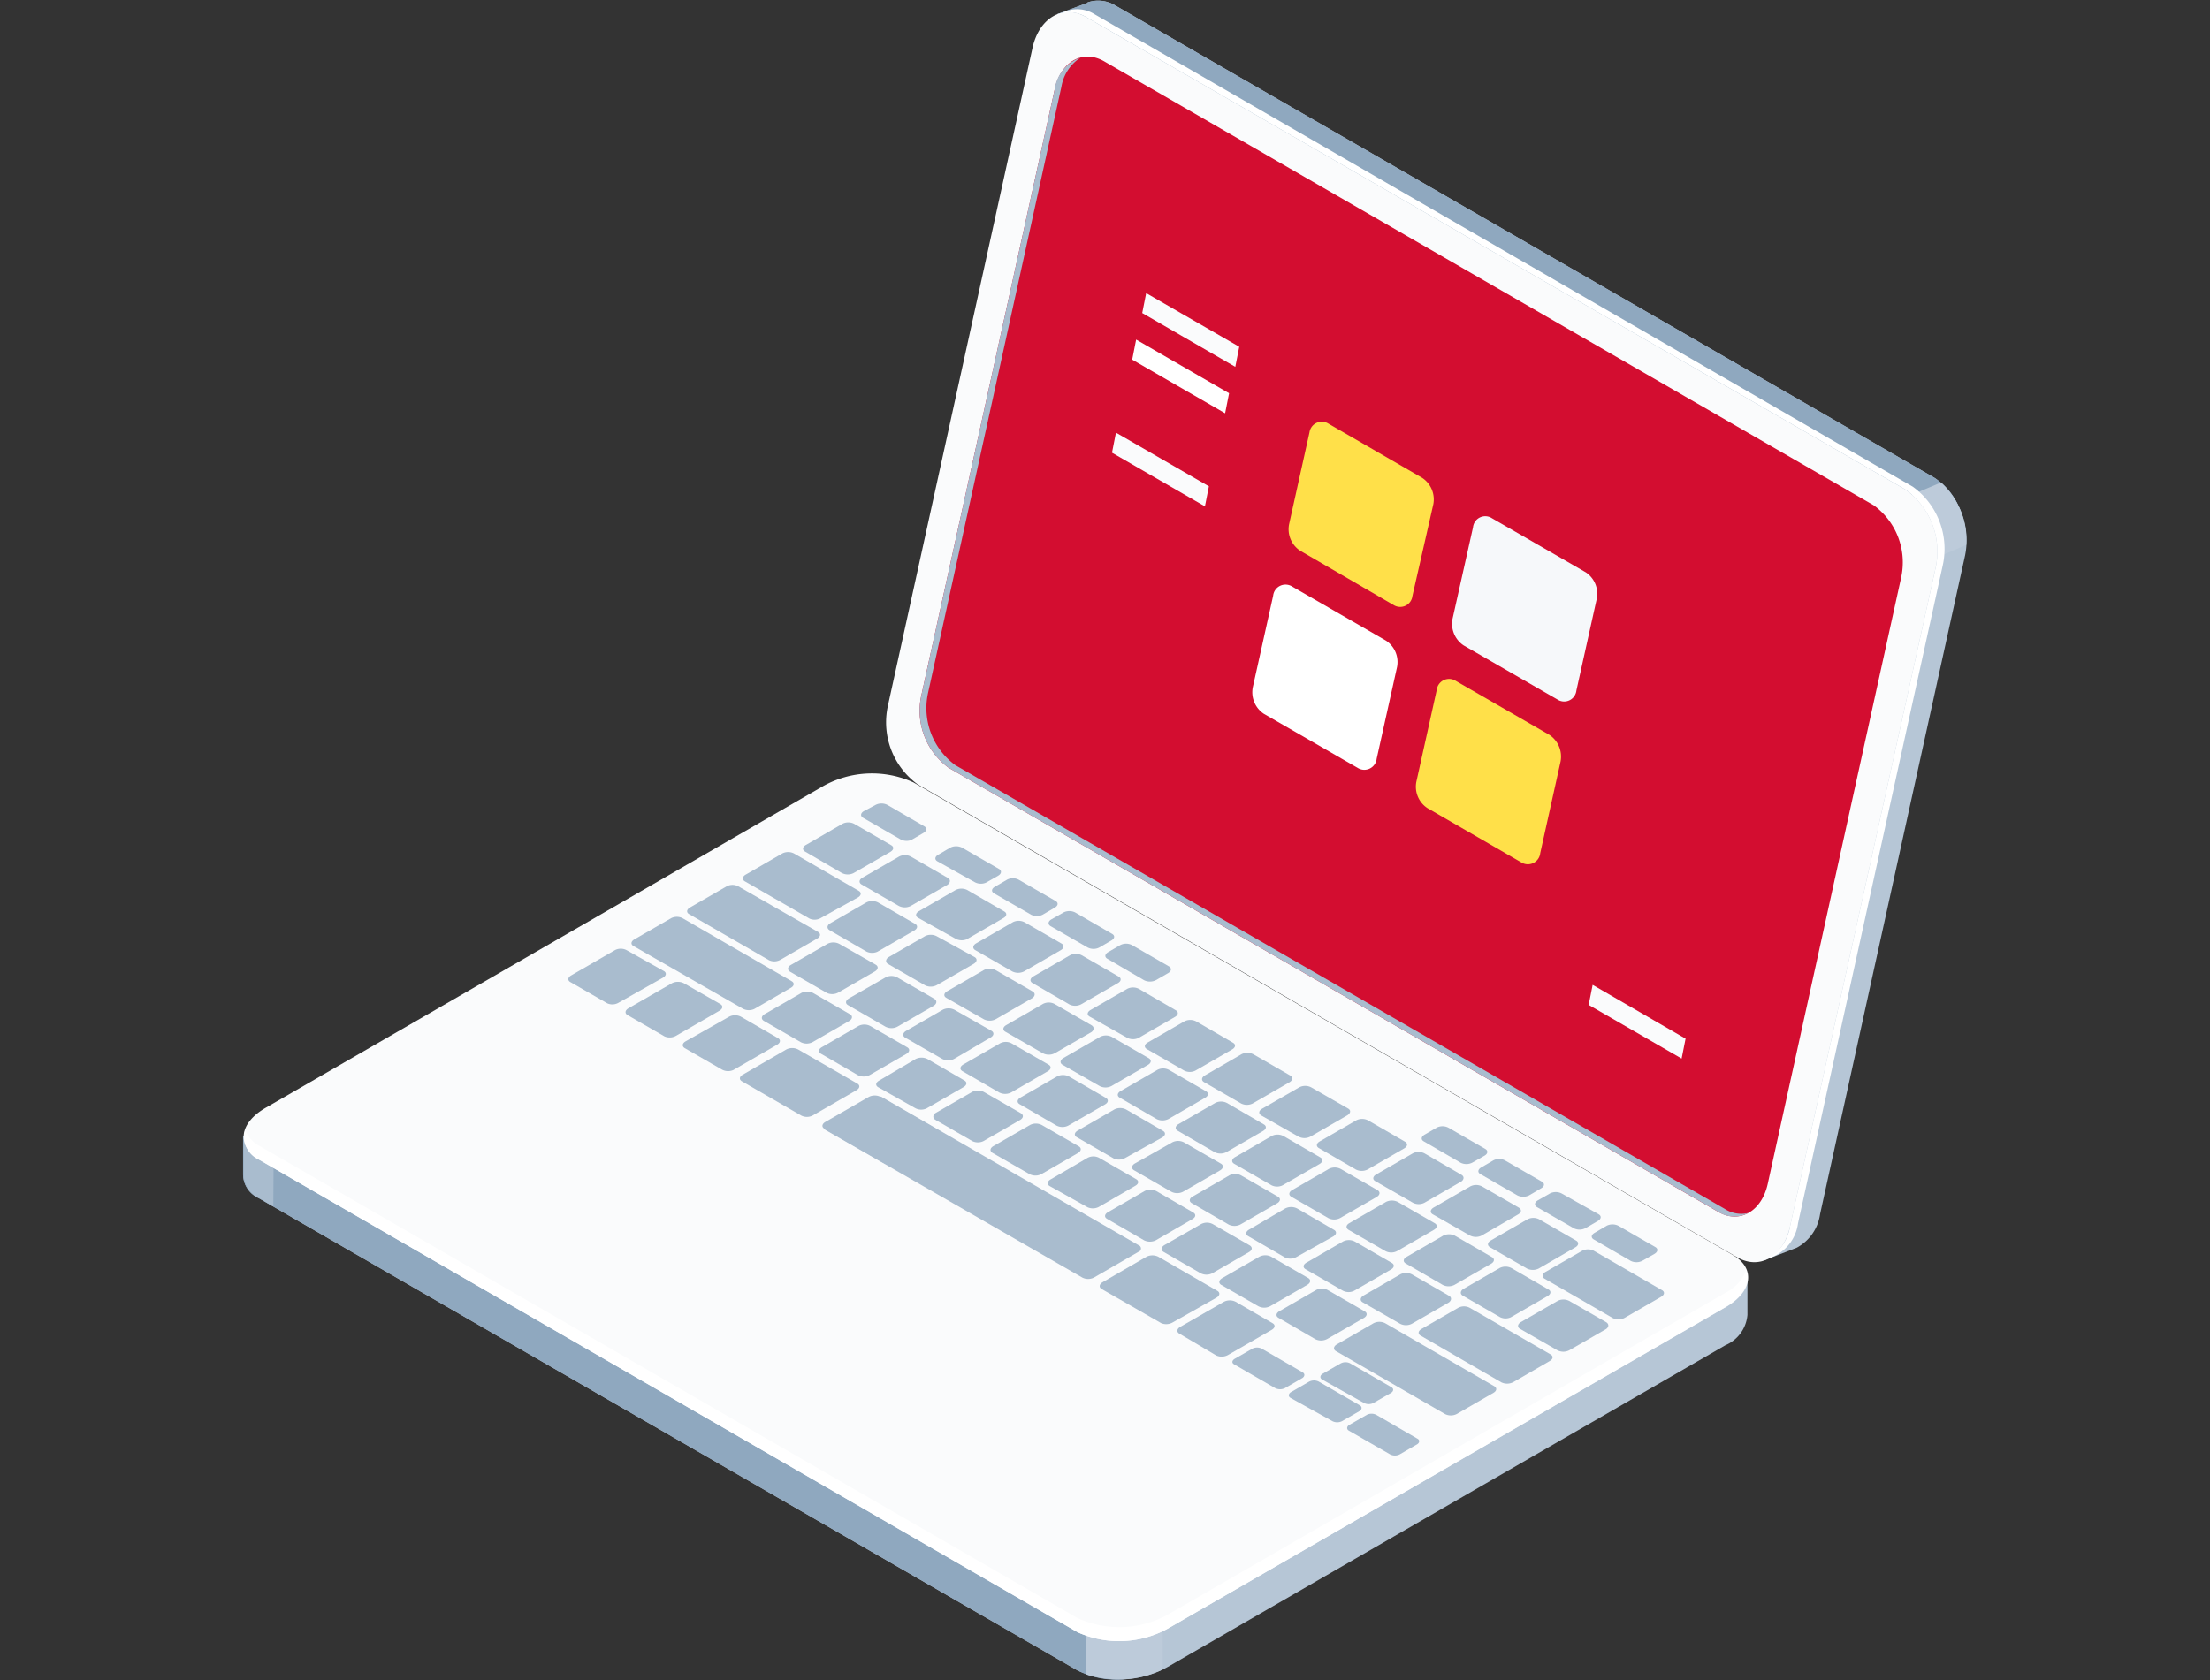 <svg xmlns="http://www.w3.org/2000/svg" width="156.47" height="119" viewBox="0 0 156.47 119"><rect x="0" y="0" width="156.47" height="119" fill="#333333" stroke="none"/><defs><style>.cls-1{fill:#b6c6d6;}.cls-2{fill:#8fa8bf;}.cls-3{fill:#bdcbda;}.cls-4{fill:#fafbfc;}.cls-5{fill:#fff;}.cls-6{fill:#d30d30;}.cls-7{fill:#a9bcce;}.cls-8{fill:#ffe049;}.cls-9{fill:#f6f8fa;}.cls-10{fill:none;}</style></defs><g id="レイヤー_2" data-name="レイヤー 2"><g id="レイヤー_1-2" data-name="レイヤー 1"><path class="cls-1" d="M137,33.86,79,.41a2.32,2.32,0,0,0-2-.24h0L77,.2h0L74.86,1l1.88.92,0,.11L66.47,48.6a5.41,5.41,0,0,0,2.11,5.6l56.56,32.66-.21,2.39,2.29-.89A3.2,3.2,0,0,0,128.86,86L139.1,39.47A5.43,5.43,0,0,0,137,33.86Z"/><path class="cls-2" d="M137,33.86,79,.41a2.32,2.32,0,0,0-2-.24h0L77,.2h0L74.86,1l1.88.92,0,.11L69.69,34,98,56l40.78-19.87A4.56,4.56,0,0,0,137,33.86Z"/><path class="cls-3" d="M134.8,40.47l4.41-1.88a5.54,5.54,0,0,0-1.78-4.42l-7,2.94Z"/><path class="cls-4" d="M122.92,89,65,55.57A5.44,5.44,0,0,1,62.86,50L73.1,3.4c.47-2.15,2.18-3.13,3.82-2.18l58,33.46a5.39,5.39,0,0,1,2.11,5.6L126.74,86.84C126.27,89,124.56,90,122.92,89Z"/><path class="cls-5" d="M135.43,34.47,77.48,1A2.28,2.28,0,0,0,75.2.92a2.36,2.36,0,0,1,1.72.3l58,33.46a5.39,5.39,0,0,1,2.11,5.6L126.74,86.84a3.23,3.23,0,0,1-1.54,2.28,3,3,0,0,0,2.1-2.48l10.24-46.56A5.43,5.43,0,0,0,135.43,34.47Z"/><path class="cls-5" d="M121.66,85.83,67.17,54.38a5,5,0,0,1-1.94-5.13L74.67,6.34c.43-2,2-2.86,3.5-2l54.5,31.45a5,5,0,0,1,1.93,5.13l-9.44,42.91C124.73,85.8,123.16,86.69,121.66,85.83Z"/><path class="cls-6" d="M121.66,85.83,67.17,54.38a5,5,0,0,1-1.94-5.13L74.67,6.34c.43-2,2-2.86,3.5-2l54.5,31.45a5,5,0,0,1,1.93,5.13l-9.44,42.91C124.73,85.8,123.16,86.69,121.66,85.83Z"/><path class="cls-7" d="M122.14,85.63,67.64,54.19a5,5,0,0,1-1.93-5.13L75.15,6.14a3.05,3.05,0,0,1,1.37-2.07,2.78,2.78,0,0,0-1.85,2.27L65.23,49.25a5,5,0,0,0,1.94,5.13l54.49,31.45a2.09,2.09,0,0,0,2.13.07A2.12,2.12,0,0,1,122.14,85.63Z"/><path class="cls-1" d="M123.72,90.48l-7.92-1L64.67,59.92a7.11,7.11,0,0,0-6.4.26L22,81.09l-4.79-.63v2.72h0a1.86,1.86,0,0,0,1.1,1.67L76.3,118.31a7.09,7.09,0,0,0,6.4-.27l39.46-22.77a2.57,2.57,0,0,0,1.56-2.15h0Z"/><path class="cls-2" d="M85.3,71.83l-3.63-2.1H41.73L22,81.09l-4.79-.63v2.72h0a1.86,1.86,0,0,0,1.1,1.67L76.3,118.31a6,6,0,0,0,3.3.62Z"/><path class="cls-7" d="M19.38,80.74l-2.13-.28v2.72h0a1.86,1.86,0,0,0,1.1,1.67l1,.59Z"/><path class="cls-3" d="M76.89,118.58a7.4,7.4,0,0,0,5.43-.34v-6.06H76.89Z"/><path class="cls-4" d="M76.3,115.6,18.36,82.14c-1.64-1-1.44-2.6.46-3.69L58.27,55.68a7.09,7.09,0,0,1,6.4-.27l58,33.46c1.63.94,1.43,2.59-.46,3.69L82.7,115.33A7.15,7.15,0,0,1,76.3,115.6Z"/><path class="cls-5" d="M122.16,91.56,82.7,114.34a7.11,7.11,0,0,1-6.4.26L18.36,81.15a2.16,2.16,0,0,1-1-1.12,1.75,1.75,0,0,0,1,2.11L76.3,115.6a7.15,7.15,0,0,0,6.4-.27l39.46-22.77c1.27-.74,1.77-1.72,1.47-2.58A3.07,3.07,0,0,1,122.16,91.56Z"/><path class="cls-7" d="M43,71.06l-2.62-1.51c-.21-.12-.18-.33.06-.47l3.1-1.79a.88.88,0,0,1,.82,0L47,68.77c.21.12.18.33-.06.47L43.82,71A.88.88,0,0,1,43,71.06Z"/><path class="cls-7" d="M47.05,73.4l-2.62-1.51c-.21-.12-.18-.34.06-.48l3.09-1.78a.94.94,0,0,1,.83,0L51,71.11c.21.12.18.33-.06.47l-3.1,1.79A.91.91,0,0,1,47.05,73.4Z"/><path class="cls-7" d="M51.1,75.74l-2.62-1.51c-.21-.13-.18-.34.06-.48L51.63,72a.92.92,0,0,1,.82,0l2.63,1.52c.21.12.18.33-.06.47l-3.1,1.79A.91.91,0,0,1,51.1,75.74Z"/><path class="cls-7" d="M56.7,73.81,54.08,72.3c-.21-.13-.18-.34.06-.48l2.6-1.5a.91.91,0,0,1,.82,0l2.62,1.51c.21.12.18.34-.06.48l-2.6,1.5A.91.91,0,0,1,56.7,73.81Z"/><path class="cls-7" d="M60.75,76.15l-2.62-1.52c-.21-.12-.19-.33.06-.47l2.59-1.5a.91.91,0,0,1,.83,0l2.62,1.51c.21.12.18.33-.06.47l-2.6,1.5A.92.92,0,0,1,60.75,76.15Z"/><path class="cls-7" d="M64.8,78.48,62.18,77c-.21-.12-.19-.33.06-.47L64.83,75a.94.94,0,0,1,.83,0l2.62,1.52c.21.12.18.33-.06.47l-2.6,1.5A.88.88,0,0,1,64.8,78.48Z"/><path class="cls-7" d="M68.85,80.82l-2.62-1.51c-.21-.12-.19-.34,0-.48l2.6-1.5a.92.92,0,0,1,.82,0l2.63,1.51c.21.13.18.34-.06.48l-2.6,1.5A.91.91,0,0,1,68.85,80.82Z"/><path class="cls-7" d="M72.9,83.16l-2.63-1.51c-.21-.13-.18-.34.06-.48l2.6-1.5a.91.91,0,0,1,.82,0l2.62,1.51c.22.12.19.34-.05.48l-2.6,1.5A.92.92,0,0,1,72.9,83.16Z"/><path class="cls-7" d="M77,85.5,74.32,84c-.21-.12-.18-.33.06-.47L77,82a.88.88,0,0,1,.82,0l2.62,1.51c.21.12.19.33-.06.47l-2.59,1.5A.92.92,0,0,1,77,85.5Z"/><path class="cls-7" d="M81,87.84l-2.62-1.52c-.21-.12-.18-.33.06-.47l2.6-1.5a.92.92,0,0,1,.82,0l2.62,1.52c.21.12.19.33-.06.47l-2.59,1.5A.94.94,0,0,1,81,87.84Z"/><path class="cls-7" d="M85,90.17l-2.62-1.51c-.21-.12-.18-.33.06-.48l2.6-1.49a.89.89,0,0,1,.82,0l2.62,1.51c.21.13.19.34-.06.48l-2.6,1.5A.91.91,0,0,1,85,90.17Z"/><path class="cls-7" d="M89.09,92.51,86.47,91c-.21-.12-.18-.34.06-.48l2.6-1.5A.91.91,0,0,1,90,89l2.62,1.51c.21.12.18.34-.06.48l-2.6,1.5A.91.91,0,0,1,89.09,92.51Z"/><path class="cls-7" d="M93.14,94.85l-2.62-1.52c-.21-.12-.18-.33.06-.47l2.6-1.5a.88.88,0,0,1,.82,0l2.62,1.51c.21.12.18.33-.06.47L94,94.81A.92.92,0,0,1,93.14,94.85Z"/><path class="cls-7" d="M62.67,72.7l-2.62-1.51c-.22-.12-.19-.33.05-.48l2.6-1.49a.89.89,0,0,1,.82,0l2.62,1.51c.22.13.19.34,0,.48l-2.6,1.5A.91.91,0,0,1,62.67,72.7Z"/><path class="cls-7" d="M58.56,70.33l-2.62-1.51c-.21-.13-.19-.34.05-.48l2.6-1.5a.92.92,0,0,1,.82,0L62,68.32c.21.12.18.34-.06.48l-2.6,1.5A.91.91,0,0,1,58.56,70.33Z"/><path class="cls-7" d="M54.44,68l-5.65-3.26c-.21-.12-.18-.33.06-.47l2.6-1.5a.88.88,0,0,1,.82,0L57.92,66c.21.12.18.33-.06.47l-2.6,1.5A.88.88,0,0,1,54.44,68Z"/><path class="cls-7" d="M57.32,65.06l-4.58-2.64c-.21-.12-.19-.34.06-.48l2.59-1.5a.92.92,0,0,1,.82,0l4.59,2.65c.21.12.18.33-.06.47L58.14,65A.88.88,0,0,1,57.32,65.06Z"/><path class="cls-7" d="M66.72,75l-2.63-1.51c-.21-.12-.18-.34.06-.48l2.6-1.5a.91.91,0,0,1,.82,0L70.19,73c.21.12.19.34-.06.48L67.54,75A.92.92,0,0,1,66.72,75Z"/><path class="cls-7" d="M70.76,77.38l-2.62-1.52c-.21-.12-.18-.33.06-.47l2.6-1.5a.88.88,0,0,1,.82,0l2.62,1.51c.21.12.19.33-.06.47l-2.59,1.5A.94.94,0,0,1,70.76,77.38Z"/><path class="cls-7" d="M74.81,79.72,72.19,78.2c-.21-.12-.18-.33.06-.47l2.6-1.5a.92.92,0,0,1,.82,0l2.62,1.52c.21.12.19.33-.06.47l-2.6,1.5A.92.92,0,0,1,74.81,79.72Z"/><path class="cls-7" d="M78.86,82.05l-2.62-1.51c-.21-.12-.18-.33.06-.47l2.6-1.5a.92.92,0,0,1,.82,0l2.62,1.52c.21.12.18.33-.06.47L79.68,82A.91.91,0,0,1,78.86,82.05Z"/><path class="cls-7" d="M82.91,84.39l-2.62-1.51c-.21-.12-.18-.34.06-.48L83,80.9a.91.91,0,0,1,.82,0l2.62,1.51c.21.12.18.34-.06.48l-2.6,1.5A.91.91,0,0,1,82.91,84.39Z"/><path class="cls-7" d="M87,86.73l-2.62-1.52c-.21-.12-.19-.33.06-.47l2.6-1.5a.91.91,0,0,1,.82,0l2.62,1.51c.21.12.18.33-.06.47l-2.6,1.5A.92.92,0,0,1,87,86.73Z"/><path class="cls-7" d="M91,89.07l-2.62-1.52c-.21-.12-.19-.33.06-.47L91,85.58a.94.94,0,0,1,.83,0l2.62,1.52c.21.12.18.33-.06.47L91.83,89A.92.92,0,0,1,91,89.07Z"/><path class="cls-7" d="M95.06,91.4l-2.62-1.51c-.21-.12-.19-.33.06-.47l2.59-1.5a.92.92,0,0,1,.82,0l2.63,1.52c.21.12.18.33-.06.47l-2.6,1.5A.88.88,0,0,1,95.06,91.4Z"/><path class="cls-7" d="M99.11,93.74l-2.63-1.51c-.21-.12-.18-.34.06-.48l2.6-1.5a.91.91,0,0,1,.82,0l2.62,1.51c.22.12.19.34,0,.48l-2.6,1.5A.91.91,0,0,1,99.11,93.74Z"/><path class="cls-7" d="M106.3,97.9l-5.72-3.31c-.21-.12-.18-.33.06-.47l2.6-1.5a.88.88,0,0,1,.82,0l5.72,3.3c.21.12.19.33-.06.47l-2.59,1.5A.94.94,0,0,1,106.3,97.9Z"/><path class="cls-7" d="M114.19,93.35l-4.83-2.79c-.21-.12-.19-.34.06-.48l2.6-1.5a.91.91,0,0,1,.82,0l4.83,2.79c.21.12.18.33-.06.47l-2.6,1.5A.92.92,0,0,1,114.19,93.35Z"/><path class="cls-7" d="M73.81,74.58l-2.63-1.51c-.21-.12-.18-.33.06-.47l2.6-1.5a.89.89,0,0,1,.82,0l2.62,1.51c.21.13.19.34,0,.48l-2.6,1.5A.92.92,0,0,1,73.81,74.58Z"/><path class="cls-7" d="M69.66,72.19,67,70.67c-.21-.12-.18-.33.06-.47l2.6-1.5a.88.88,0,0,1,.82,0l2.62,1.51c.22.12.19.33,0,.47l-2.6,1.5A.92.92,0,0,1,69.66,72.19Z"/><path class="cls-7" d="M65.51,69.79l-2.62-1.51c-.22-.12-.19-.34,0-.48l2.6-1.5a.92.92,0,0,1,.82,0L69,67.78c.21.12.18.34-.06.48l-2.6,1.5A.91.91,0,0,1,65.51,69.79Z"/><path class="cls-7" d="M61.36,67.4l-2.62-1.52c-.21-.12-.19-.33,0-.47l2.6-1.5a.92.92,0,0,1,.82,0l2.63,1.52c.21.12.18.33-.06.47l-2.6,1.5A.92.92,0,0,1,61.36,67.4Z"/><path class="cls-7" d="M77.86,76.92l-2.63-1.51c-.21-.12-.18-.34.06-.48l2.6-1.5a.91.91,0,0,1,.82,0l2.62,1.51c.21.12.19.34-.06.48l-2.59,1.5A.92.92,0,0,1,77.86,76.92Z"/><path class="cls-7" d="M81.9,79.26l-2.62-1.52c-.21-.12-.18-.33.06-.47l2.6-1.5a.88.88,0,0,1,.82,0l2.62,1.51c.21.12.19.33-.06.47l-2.59,1.5A.94.94,0,0,1,81.9,79.26Z"/><path class="cls-7" d="M86,81.6l-2.62-1.52c-.21-.12-.18-.33.06-.47l2.6-1.5a.92.92,0,0,1,.82,0l2.62,1.52c.21.12.19.33-.06.47l-2.6,1.5A.92.92,0,0,1,86,81.6Z"/><path class="cls-7" d="M90,83.93l-2.62-1.51c-.21-.12-.18-.33.06-.47l2.6-1.5a.92.92,0,0,1,.82,0l2.62,1.52c.21.12.18.33-.06.47l-2.6,1.5A.88.88,0,0,1,90,83.93Z"/><path class="cls-7" d="M94.05,86.27l-2.62-1.51c-.21-.12-.19-.34.06-.48l2.6-1.5a.91.91,0,0,1,.82,0l2.62,1.51c.21.12.18.34-.06.48l-2.6,1.5A.91.91,0,0,1,94.05,86.27Z"/><path class="cls-7" d="M98.1,88.61,95.48,87.1c-.21-.13-.19-.34.06-.48l2.59-1.5a.94.94,0,0,1,.83,0l2.62,1.51c.21.12.18.33-.06.47l-2.6,1.5A.89.89,0,0,1,98.1,88.61Z"/><path class="cls-7" d="M102.15,91l-2.62-1.52c-.21-.12-.19-.33.06-.47l2.59-1.5a.92.92,0,0,1,.82,0l2.63,1.52c.21.12.18.33-.06.47l-2.6,1.5A.92.92,0,0,1,102.15,91Z"/><path class="cls-7" d="M106.2,93.28l-2.62-1.51c-.22-.12-.19-.33,0-.47l2.6-1.5a.92.92,0,0,1,.82,0l2.63,1.52c.21.12.18.33-.06.47l-2.6,1.5A.88.88,0,0,1,106.2,93.28Z"/><path class="cls-7" d="M110.25,95.62l-2.63-1.51c-.21-.12-.18-.34.06-.48l2.6-1.5a.91.91,0,0,1,.82,0l2.62,1.51c.21.13.19.34,0,.48l-2.6,1.5A.92.92,0,0,1,110.25,95.62Z"/><path class="cls-7" d="M71.67,68.8l-2.62-1.51c-.21-.12-.18-.34.06-.48l2.6-1.5a.91.91,0,0,1,.82,0l2.62,1.51c.21.12.19.34-.06.48l-2.59,1.5A.94.94,0,0,1,71.67,68.8Z"/><path class="cls-7" d="M67.65,66.48,65,65c-.21-.12-.18-.33.06-.47l2.6-1.5a.92.92,0,0,1,.82,0l2.62,1.52c.21.12.19.33-.06.47l-2.59,1.5A.92.92,0,0,1,67.65,66.48Z"/><path class="cls-7" d="M63.62,64.15,61,62.64c-.21-.13-.18-.34.06-.48l2.6-1.5a.91.91,0,0,1,.82,0l2.62,1.51c.22.12.19.33,0,.48l-2.6,1.5A.92.92,0,0,1,63.62,64.15Z"/><path class="cls-7" d="M59.59,61.82,57,60.31c-.21-.12-.19-.33.06-.47l2.59-1.5a.92.92,0,0,1,.82,0l2.63,1.52c.21.12.18.33-.06.47l-2.6,1.5A.91.91,0,0,1,59.59,61.82Z"/><path class="cls-7" d="M63.73,59.43l-2.62-1.51c-.21-.12-.19-.34.06-.48L62,57a.92.92,0,0,1,.82,0l2.62,1.52c.21.12.18.33-.06.47l-.86.5A.91.91,0,0,1,63.73,59.43Z"/><path class="cls-7" d="M69,62.47,66.37,61c-.21-.12-.19-.33.06-.47l.85-.5a.94.94,0,0,1,.83,0l2.62,1.51c.21.12.18.34-.06.48l-.86.49A.92.92,0,0,1,69,62.47Z"/><path class="cls-7" d="M73,64.78l-2.62-1.51c-.21-.12-.19-.33.06-.47l.86-.5a.88.88,0,0,1,.82,0l2.62,1.51c.21.12.18.33-.06.47l-.86.5A.91.91,0,0,1,73,64.78Z"/><path class="cls-7" d="M77,67.1l-2.62-1.51c-.21-.13-.18-.34.06-.48l.86-.49a.92.92,0,0,1,.82,0l2.62,1.52c.21.12.19.33-.06.47l-.86.5A.91.91,0,0,1,77,67.1Z"/><path class="cls-7" d="M81,69.42,78.4,67.9c-.21-.12-.18-.33.06-.47l.86-.5a.91.91,0,0,1,.82,0l2.62,1.51c.21.12.19.34-.06.48l-.85.49A.94.94,0,0,1,81,69.42Z"/><path class="cls-7" d="M103.42,82.35l-2.62-1.52c-.21-.12-.18-.33.06-.47l.86-.5a.91.91,0,0,1,.82,0l2.62,1.51c.21.12.19.34-.06.48l-.86.49A.92.92,0,0,1,103.42,82.35Z"/><path class="cls-7" d="M107.43,84.66l-2.62-1.51c-.21-.12-.18-.33.06-.47l.86-.5a.88.88,0,0,1,.82,0l2.62,1.51c.21.12.19.33-.06.47l-.85.5A.94.94,0,0,1,107.43,84.66Z"/><path class="cls-7" d="M111.45,87l-2.63-1.51c-.21-.13-.18-.34.06-.48l.86-.49a.92.92,0,0,1,.82,0L113.19,86c.21.12.18.33-.06.47l-.86.5A.92.92,0,0,1,111.45,87Z"/><path class="cls-7" d="M115.46,89.3l-2.62-1.52c-.21-.12-.19-.33.06-.47l.85-.5a.94.94,0,0,1,.83,0l2.62,1.51c.21.12.18.34-.06.48l-.86.49A.92.92,0,0,1,115.46,89.3Z"/><path class="cls-7" d="M75.72,71.14,73.1,69.62c-.21-.12-.18-.33.06-.47l2.6-1.5a.91.91,0,0,1,.82,0l2.62,1.51c.21.12.19.33-.06.47l-2.6,1.5A.92.92,0,0,1,75.72,71.14Z"/><path class="cls-7" d="M79.77,73.48,77.15,72c-.21-.12-.18-.33.06-.47l2.6-1.5a.92.92,0,0,1,.82,0l2.62,1.52c.21.12.18.33-.06.47l-2.6,1.5A.92.92,0,0,1,79.77,73.48Z"/><path class="cls-7" d="M83.82,75.81,81.2,74.3c-.21-.12-.19-.33.06-.47l2.6-1.5a.92.92,0,0,1,.82,0l2.62,1.52c.21.12.18.33-.06.47l-2.6,1.5A.88.88,0,0,1,83.82,75.81Z"/><path class="cls-7" d="M87.87,78.15l-2.62-1.51c-.21-.12-.19-.34.06-.48l2.59-1.5a.94.94,0,0,1,.83,0l2.62,1.51c.21.13.18.34-.06.48l-2.6,1.5A.91.91,0,0,1,87.87,78.15Z"/><path class="cls-7" d="M91.92,80.49,89.3,79c-.21-.13-.19-.34.06-.48L92,77a.92.92,0,0,1,.82,0l2.63,1.51c.21.12.18.33-.06.48l-2.6,1.5A.91.91,0,0,1,91.92,80.49Z"/><path class="cls-7" d="M96,82.83l-2.62-1.52c-.21-.12-.19-.33.05-.47l2.6-1.5a.92.92,0,0,1,.82,0l2.63,1.52c.21.12.18.33-.06.47l-2.6,1.5A.92.92,0,0,1,96,82.83Z"/><path class="cls-7" d="M100,85.16l-2.63-1.51c-.21-.12-.18-.33.06-.47l2.6-1.5a.92.92,0,0,1,.82,0l2.62,1.52c.21.12.19.33,0,.47l-2.6,1.5A.89.89,0,0,1,100,85.16Z"/><path class="cls-7" d="M104.07,87.5,101.44,86c-.21-.12-.18-.34.06-.48l2.6-1.5a.91.91,0,0,1,.82,0l2.62,1.51c.21.13.19.34-.06.48l-2.59,1.5A.92.92,0,0,1,104.07,87.5Z"/><path class="cls-7" d="M108.11,89.84l-2.62-1.51c-.21-.13-.18-.34.06-.48l2.6-1.5a.91.91,0,0,1,.82,0l2.62,1.51c.21.12.19.34-.06.48l-2.59,1.5A.94.94,0,0,1,108.11,89.84Z"/><path class="cls-7" d="M52.58,71.43,44.85,67c-.21-.12-.18-.33.06-.47l2.6-1.5a.89.89,0,0,1,.82,0l7.72,4.46c.21.12.19.33-.06.47l-2.59,1.5A.92.92,0,0,1,52.58,71.43Z"/><path class="cls-7" d="M102.32,100.15l-7.73-4.46c-.21-.12-.18-.34.06-.48l2.6-1.5a.91.91,0,0,1,.82,0l7.72,4.46c.21.12.19.33-.05.47l-2.6,1.5A.92.92,0,0,1,102.32,100.15Z"/><path class="cls-7" d="M86.12,96,83.5,94.45c-.21-.12-.18-.34.06-.48l3.1-1.78a.92.92,0,0,1,.82,0l2.62,1.52c.21.12.18.33-.06.47L87,95.93A.94.94,0,0,1,86.12,96Z"/><path class="cls-7" d="M56.72,79l-4.19-2.42c-.21-.12-.19-.33.06-.47l3.09-1.79a.92.92,0,0,1,.82,0l4.2,2.42c.21.12.18.33-.06.47L57.54,79A.88.88,0,0,1,56.72,79Z"/><path class="cls-7" d="M82.22,93.71,78,91.29c-.21-.12-.18-.34.06-.48L81.18,89A.94.94,0,0,1,82,89l4.19,2.42c.21.12.18.34-.06.48L83,93.67A.92.92,0,0,1,82.22,93.71Z"/><path class="cls-7" d="M62.56,82.36l-4.19-2.42c-.21-.12-.18-.34.06-.48l3.09-1.78a.92.92,0,0,1,.82,0l4.2,2.42c.21.12.18.34-.06.48l-3.1,1.78A.92.92,0,0,1,62.56,82.36Z"/><path class="cls-7" d="M62.37,77.66,80.6,88.18a.25.25,0,0,1,0,.48l-3.15,1.82a.91.91,0,0,1-.82,0L58.4,80Z"/><path class="cls-7" d="M97.44,100.2l2.92,1.69c.17.09.15.27,0,.38l-1.26.73a.75.75,0,0,1-.68,0l-2.92-1.68c-.17-.1-.15-.28,0-.39l1.27-.73A.73.73,0,0,1,97.44,100.2Z"/><path class="cls-7" d="M93.36,97.84l2.92,1.69c.17.1.15.27,0,.39l-1.27.73a.76.76,0,0,1-.67,0L91.37,99c-.17-.1-.15-.27,0-.39l1.26-.73A.75.75,0,0,1,93.36,97.84Z"/><path class="cls-7" d="M89.31,95.5l2.92,1.69c.17.1.15.27,0,.39l-1.26.73a.78.78,0,0,1-.68,0l-2.92-1.69c-.17-.1-.15-.27.05-.39l1.27-.73A.76.76,0,0,1,89.31,95.5Z"/><path class="cls-7" d="M95.59,96.55l2.92,1.69c.18.1.16.27,0,.39l-1.27.73a.75.75,0,0,1-.67,0L93.61,97.7c-.18-.1-.15-.28,0-.39l1.27-.73A.73.73,0,0,1,95.59,96.55Z"/><polygon class="cls-4" points="87.46 25.98 80.87 22.17 81.15 20.76 87.74 24.56 87.46 25.98"/><polygon class="cls-5" points="86.74 29.27 80.16 25.47 80.44 24.05 87.02 27.85 86.74 29.27"/><polygon class="cls-4" points="119.06 74.97 112.48 71.17 112.76 69.75 119.34 73.56 119.06 74.97"/><polygon class="cls-4" points="85.31 35.86 78.73 32.06 79.01 30.64 85.59 34.44 85.31 35.86"/><path class="cls-8" d="M98.69,42.86,92.05,39a1.82,1.82,0,0,1-.78-1.88l1.44-6.49A.88.88,0,0,1,94.05,30l6.64,3.84a1.83,1.83,0,0,1,.79,1.87L100,42.21A.87.87,0,0,1,98.69,42.86Z"/><path class="cls-9" d="M110.27,49.54l-6.64-3.83a1.84,1.84,0,0,1-.79-1.88l1.45-6.48a.87.87,0,0,1,1.34-.65l6.64,3.83a1.82,1.82,0,0,1,.78,1.88l-1.44,6.49A.87.87,0,0,1,110.27,49.54Z"/><path class="cls-5" d="M96.12,54.38l-6.64-3.83a1.83,1.83,0,0,1-.78-1.88l1.44-6.48a.88.88,0,0,1,1.35-.65l6.64,3.83a1.82,1.82,0,0,1,.78,1.88l-1.44,6.48A.88.88,0,0,1,96.12,54.38Z"/><path class="cls-8" d="M107.7,61.07l-6.64-3.84a1.81,1.81,0,0,1-.78-1.87l1.44-6.49a.88.88,0,0,1,1.35-.65l6.64,3.83a1.85,1.85,0,0,1,.78,1.88l-1.44,6.49A.88.88,0,0,1,107.7,61.07Z"/><rect class="cls-10" width="156.47" height="119"/></g></g></svg>